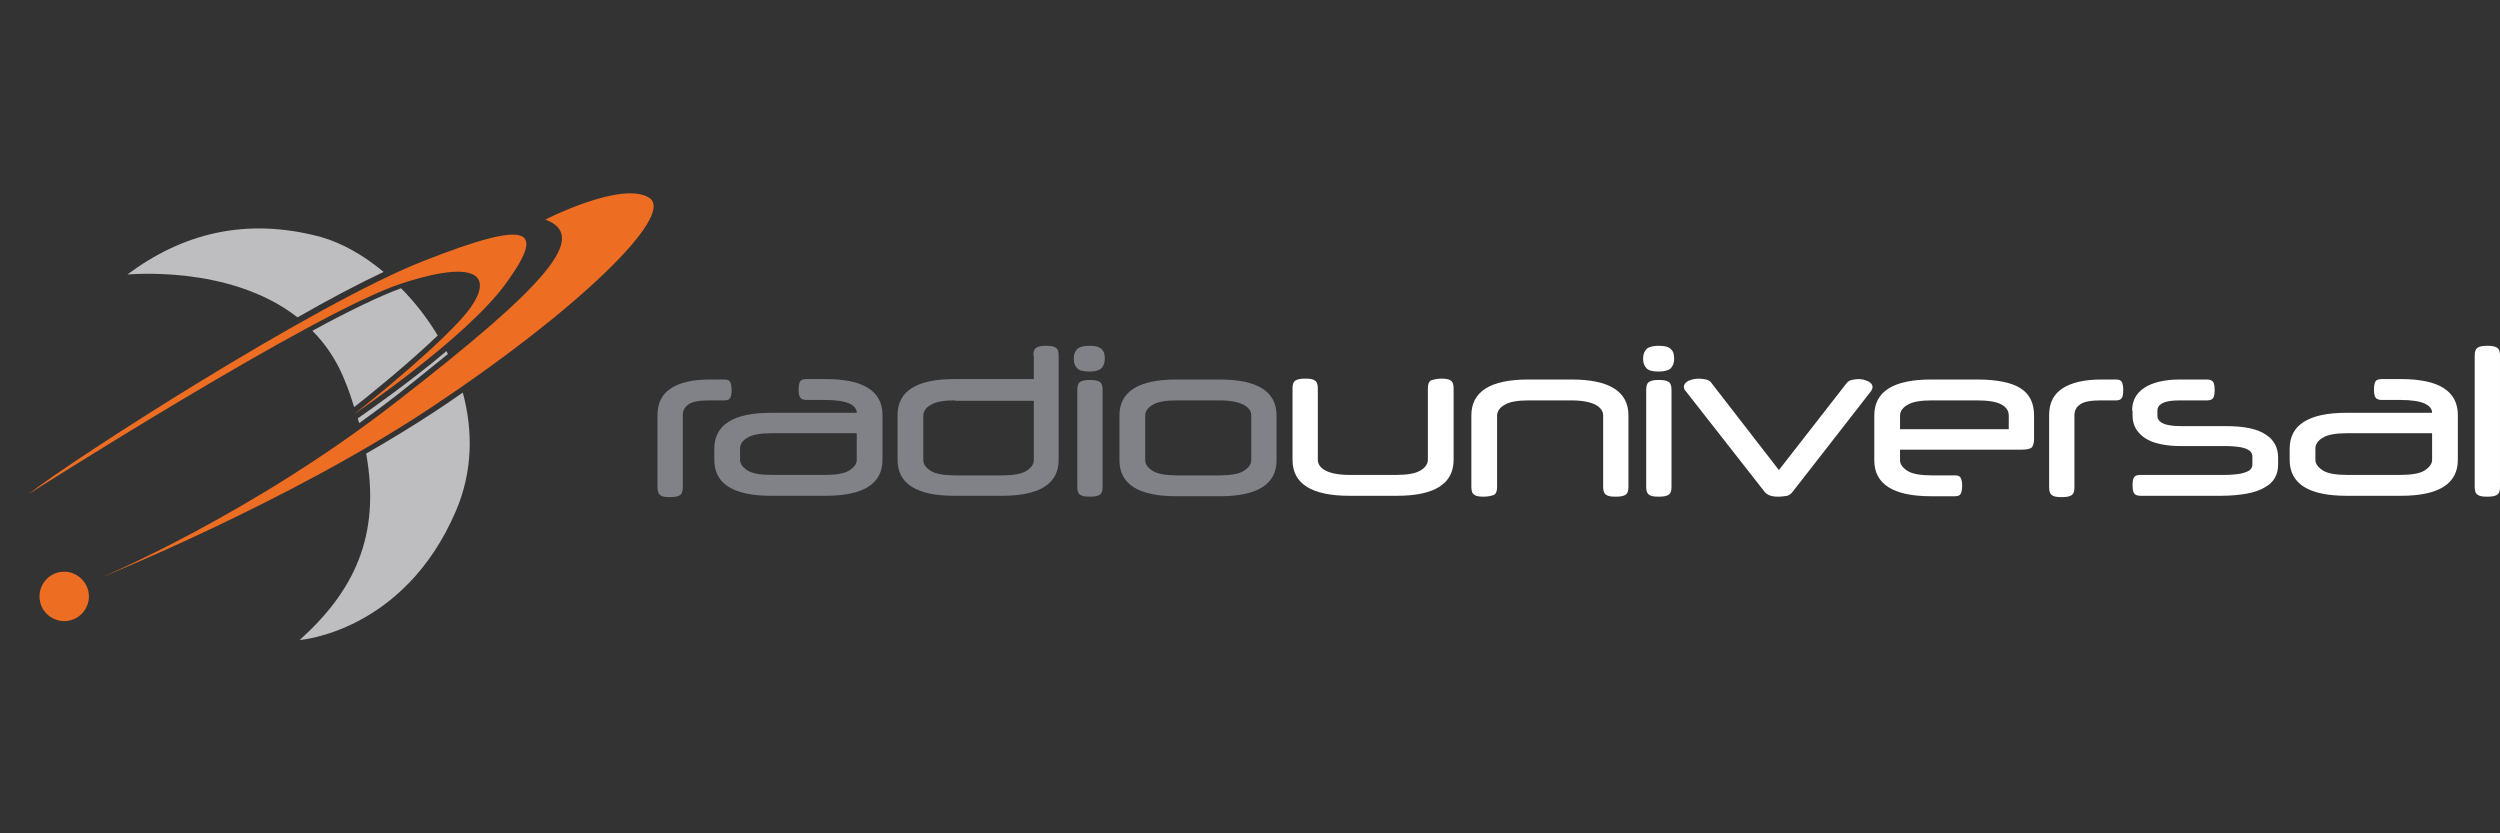 <?xml version="1.0" encoding="utf-8"?>
<!-- Generator: Adobe Illustrator 16.0.0, SVG Export Plug-In . SVG Version: 6.00 Build 0)  -->
<!DOCTYPE svg PUBLIC "-//W3C//DTD SVG 1.1//EN" "http://www.w3.org/Graphics/SVG/1.1/DTD/svg11.dtd">
<svg version="1.1" id="Layer_1" xmlns="http://www.w3.org/2000/svg" xmlns:xlink="http://www.w3.org/1999/xlink" x="0px" y="0px"
	 width="3000px" height="1000px" viewBox="0 0 3000 1000" enable-background="new 0 0 3000 1000" xml:space="preserve">
<rect x="0" y="0" width="3000" height="1000" fill="#333333" stroke="none"/>
<g>
	<path fill="#BEBEC0" d="M414.095,457.553c4.36,10.465,7.848,20.929,10.901,30.958c10.028-7.849,60.607-47.963,100.285-85.896
		c-12.645-20.93-27.469-40.115-44.038-56.684c-25.289,9.156-63.224,27.469-106.39,51.015
		C390.985,413.078,404.503,433.136,414.095,457.553"/>
	<path fill="#BEBEC0" d="M537.49,424.851c-0.436-1.308-1.308-2.18-1.744-3.487c-47.526,40.114-97.234,74.123-106.39,80.665
		c0.436,1.743,0.871,3.487,1.744,5.667c15.26-10.9,30.521-22.236,46.218-34.445C497.376,457.116,517.87,440.984,537.49,424.851"/>
	<path fill="#BEBEC0" d="M523.974,492.435c-27.034,17.878-55.812,35.318-84.588,51.888c17.876,98.978-14.826,165.254-79.793,223.681
		c0,0,125.139-9.156,187.492-154.789c20.493-47.963,20.493-96.797,8.284-142.144C544.903,478.481,534.438,485.459,523.974,492.435"
		/>
	<path fill="#BEBEC0" d="M356.976,380.813c36.626-20.93,71.944-39.679,103.338-54.503c-24.417-20.494-50.58-34.883-74.997-41.859
		c-90.694-24.417-166.998-3.925-232.402,44.911C152.916,329.797,275.002,316.717,356.976,380.813"/>
	<path fill="#ED6D22" d="M33.88,593.157c0,0,343.589-218.886,447.798-252.896c103.774-34.01,113.803-2.181,68.893,45.783
		C505.661,434.008,424.56,497.23,424.56,497.23s133.424-90.257,181.823-156.097c47.962-65.84,34.01-79.793-97.234-28.342
		C377.469,364.244,85.332,552.606,33.88,593.157"/>
	<path fill="#ED6D22" d="M119.342,693.879c0,0,181.823-75.433,358.849-213.652c177.462-137.785,229.786-197.084,176.154-216.705
		c0,0,92.001-47.092,124.704-26.162c32.702,20.93-89.822,137.784-261.616,251.587C345.639,603.187,119.342,693.879,119.342,693.879"
		/>
	<path fill="#ED6D22" d="M106.697,715.681c0,16.133-13.081,29.649-29.65,29.649c-16.133,0-29.65-13.081-29.65-29.649
		c0-16.134,13.081-29.649,29.65-29.649C93.18,686.031,106.697,699.547,106.697,715.681"/>
</g>
<path fill="#808287" d="M869.41,455.426c3.728,0,5.858,1.065,6.923,3.195c1.065,2.129,1.597,5.325,1.597,9.585
	c0,4.26-0.532,7.455-1.597,9.052c-1.065,2.13-3.195,3.196-6.923,3.196h-18.638c-11.716,0-20.235,1.597-24.496,4.792
	c-4.793,3.195-6.923,7.455-6.923,13.313v86.268c0,4.793-1.065,7.988-3.728,9.585c-2.662,1.598-6.39,2.13-11.715,2.13
	s-9.053-0.532-11.183-2.13c-2.663-1.597-3.728-4.792-3.728-9.585v-86.8c0-14.378,5.325-25.028,15.976-31.952
	c10.65-6.922,26.093-10.649,46.329-10.649H869.41z"/>
<path fill="#808287" d="M925.324,594.945c-45.265,0-68.162-14.379-68.162-43.135v-13.313c0-28.756,22.897-43.134,68.162-43.134
	h102.775l0,0c0-4.792-3.195-8.52-9.053-11.183c-5.857-2.662-15.975-4.26-29.288-4.26h-22.366c-3.728,0-5.858-1.065-7.456-3.195
	c-1.065-2.13-1.598-5.326-1.598-9.053c0-4.26,0.533-7.454,1.598-9.584c1.065-2.131,3.728-3.196,7.456-3.196h23.431
	c45.264,0,68.161,14.378,68.161,43.134v53.784c0,28.756-22.897,43.135-68.161,43.135H925.324L925.324,594.945z M989.758,569.917
	c13.313,0,23.431-1.598,29.288-5.325c5.858-3.729,9.053-7.988,9.053-12.781v-31.95h-101.71c-13.312,0-23.43,1.597-29.288,5.325
	c-5.858,3.195-9.053,7.988-9.053,12.78v13.845c0,4.793,3.195,9.053,9.053,12.781c5.858,3.728,15.976,5.325,29.288,5.325H989.758z"/>
<path fill="#808287" d="M1240.04,426.67c0-4.792,1.065-7.988,3.728-9.585s6.391-2.13,11.715-2.13c5.325,0,9.053,0.533,11.183,2.13
	c2.663,1.598,3.728,4.793,3.728,9.585v125.14c0,28.756-22.898,43.136-68.162,43.136h-56.979c-45.264,0-68.163-14.38-68.163-43.136
	v-53.783c0-28.756,22.898-43.134,68.163-43.134h95.319V426.67H1240.04z M1146.317,480.455c-13.313,0-23.431,1.597-29.289,5.325
	c-5.856,3.195-9.052,7.987-9.052,12.78v53.785c0,4.791,3.196,9.052,9.052,12.78c5.858,3.727,15.976,5.324,29.289,5.324h55.914
	c13.313,0,23.43-1.598,29.288-5.324c5.858-3.729,9.053-7.989,9.053-12.78v-71.358h-94.255V480.455z"/>
<path fill="#808287" d="M1288.499,430.398c0-5.325,1.598-9.052,4.26-11.715c3.194-2.663,7.987-3.728,14.377-3.728
	c6.922,0,11.715,1.065,14.377,3.728c3.196,2.663,4.261,6.39,4.261,11.715c0,5.325-1.598,9.053-4.261,11.715
	c-3.195,2.662-7.987,3.727-14.377,3.727c-6.922,0-11.715-1.065-14.377-3.727C1290.096,439.451,1288.499,435.723,1288.499,430.398
	 M1323.112,584.295c0,4.792-1.065,7.986-3.728,9.586c-2.663,1.597-6.39,2.129-11.716,2.129c-5.325,0-9.052-0.532-11.183-2.129
	c-2.663-1.6-3.727-4.794-3.727-9.586V467.674c0-4.793,1.064-7.988,3.727-9.585c2.663-1.598,6.391-2.131,11.183-2.131
	c5.326,0,9.053,0.533,11.716,2.131c2.663,1.597,3.728,4.792,3.728,9.585V584.295z"/>
<path fill="#808287" d="M1343.349,498.56c0-28.756,22.897-43.133,68.161-43.133h52.187c45.264,0,68.161,14.377,68.161,43.133v53.785
	c0,28.755-22.897,43.133-68.161,43.133h-52.187c-45.264,0-68.161-14.378-68.161-43.133V498.56z M1501.505,498.56
	c0-5.325-3.196-9.585-9.053-12.78c-5.858-3.195-15.976-5.325-29.289-5.325h-50.589c-13.313,0-23.43,1.597-29.288,5.325
	c-5.858,3.195-9.053,7.987-9.053,12.78v53.785c0,4.792,3.195,9.052,9.053,12.78c5.858,3.727,15.976,5.324,29.288,5.324h50.589
	c13.313,0,23.431-1.598,29.289-5.324c5.857-3.729,9.053-7.988,9.053-12.78V498.56z"/>
<path fill="#FFFFFF" d="M1729.421,454.361c5.325,0,9.053,0.533,11.183,2.13c2.662,1.598,3.728,4.793,3.728,9.584v85.735
	c0,28.756-22.898,43.136-68.162,43.136h-56.979c-45.264,0-68.163-14.38-68.163-43.136v-85.735c0-4.792,1.065-7.987,3.729-9.584
	c2.662-1.598,6.391-2.13,11.715-2.13c5.325,0,9.054,0.533,11.184,2.13c2.662,1.598,3.727,4.793,3.727,9.584v85.735
	c0,5.326,3.196,9.586,9.054,12.781c5.857,3.194,15.976,5.325,29.287,5.325h55.382c13.313,0,23.432-1.598,29.289-5.325
	c5.857-3.195,9.053-7.988,9.053-12.781v-85.735c0-4.792,1.065-7.987,3.728-9.584
	C1720.367,455.426,1724.628,454.361,1729.421,454.361"/>
<path fill="#FFFFFF" d="M1780.542,596.01c-5.325,0-9.052-0.532-11.183-2.129c-2.662-1.6-3.728-4.794-3.728-9.586V498.56
	c0-28.756,22.897-43.133,68.161-43.133h52.188c45.264,0,68.161,14.377,68.161,43.133v85.735c0,4.792-1.065,7.986-3.728,9.586
	c-2.663,1.597-6.39,2.129-11.715,2.129s-9.053-0.532-11.184-2.129c-2.663-1.6-3.728-4.794-3.728-9.586V498.56
	c0-5.325-3.194-9.586-9.053-12.78c-5.857-3.195-15.975-5.325-29.288-5.325h-50.59c-13.312,0-23.43,1.597-29.287,5.325
	c-5.858,3.195-9.053,7.987-9.053,12.78v85.735c0,4.792-1.065,7.986-3.727,9.586C1789.595,594.945,1785.867,596.01,1780.542,596.01"
	/>
<path fill="#FFFFFF" d="M1971.716,430.398c0-5.325,1.596-9.052,4.26-11.715c3.195-2.663,7.986-3.728,14.376-3.728
	c6.925,0,11.717,1.065,14.379,3.728c3.195,2.663,4.26,6.39,4.26,11.715c0,5.325-1.597,9.053-4.26,11.715
	c-3.195,2.662-7.988,3.727-14.379,3.727c-6.923,0-11.715-1.065-14.376-3.727C1973.312,439.451,1971.716,435.723,1971.716,430.398
	 M2005.795,584.295c0,4.792-1.064,7.986-3.727,9.586c-2.662,1.597-6.392,2.129-11.717,2.129c-5.324,0-9.052-0.532-11.181-2.129
	c-2.664-1.6-3.729-4.794-3.729-9.586V467.674c0-4.793,1.065-7.988,3.729-9.585c2.662-1.598,6.389-2.131,11.181-2.131
	c5.325,0,9.055,0.533,11.717,2.131c2.662,1.597,3.727,4.792,3.727,9.585V584.295z"/>
<path fill="#FFFFFF" d="M2133.6,596.01c-4.261,0-7.455-0.532-10.118-1.598c-2.662-1.065-4.793-2.662-6.392-4.792l-94.254-120.349
	c-1.598-1.597-2.131-3.196-2.131-5.325c0-2.662,1.6-4.792,5.325-6.923c3.729-1.597,7.989-2.663,12.781-2.663
	c2.663,0,5.325,0.532,8.521,1.065c2.662,0.532,5.325,2.129,6.923,4.793l80.409,103.84l80.942-103.84
	c1.597-2.13,3.728-3.728,6.391-4.261c2.661-0.532,5.324-1.065,7.987-1.065c4.261,0,8.521,1.065,11.716,2.663
	c3.195,1.598,5.324,3.728,5.324,6.923c0,1.597-0.532,3.196-2.129,5.325l-93.723,120.349c-1.599,2.129-3.728,3.729-6.391,4.793
	C2141.056,595.478,2137.859,596.01,2133.6,596.01"/>
<path fill="#FFFFFF" d="M2280.041,539.563v12.782c0,4.791,3.194,9.052,9.053,12.78c5.857,3.727,15.976,5.324,29.287,5.324h27.691
	c3.728,0,5.858,1.065,6.924,3.196c1.064,2.129,1.596,5.324,1.596,9.052s-0.531,7.455-1.596,9.584
	c-1.066,2.131-3.196,3.196-6.924,3.196h-28.756c-45.264,0-68.161-14.378-68.161-43.133V498.56c0-28.756,22.897-43.133,68.161-43.133
	h55.383c23.962,0,41.535,3.728,52.186,10.649c10.65,6.923,15.975,17.573,15.975,32.484v28.223c0,4.793-1.064,7.988-2.662,10.118
	c-1.598,1.598-5.857,2.662-11.715,2.662H2280.041L2280.041,539.563z M2280.041,515.067h130.465V498.56
	c0-5.858-3.195-10.118-9.053-13.313c-5.857-3.195-15.976-4.792-29.288-4.792h-53.784c-13.312,0-23.43,1.597-29.287,5.325
	c-5.858,3.195-9.053,7.987-9.053,12.78V515.067L2280.041,515.067z"/>
<path fill="#FFFFFF" d="M2539.375,455.426c3.728,0,5.857,1.065,6.922,3.195c1.066,2.129,1.599,5.325,1.599,9.585
	c0,4.26-0.532,7.455-1.599,9.052c-1.064,2.13-3.194,3.196-6.922,3.196h-18.639c-11.716,0-20.235,1.597-24.495,4.792
	c-4.793,3.195-6.922,7.455-6.922,13.313v86.268c0,4.793-1.065,7.988-3.729,9.585c-2.663,1.598-6.391,2.13-11.716,2.13
	c-5.324,0-9.053-0.532-11.182-2.13c-2.663-1.597-3.729-4.792-3.729-9.585v-86.8c0-14.378,5.326-25.028,15.976-31.952
	c10.65-6.922,26.094-10.649,46.329-10.649H2539.375z"/>
<path fill="#FFFFFF" d="M2558.546,492.702c0-11.715,4.793-20.768,14.377-27.158c9.586-6.39,23.964-10.118,42.603-10.118h33.016
	c3.729,0,5.856,1.065,7.455,3.195c1.064,2.129,1.598,5.325,1.598,9.585c0,4.26-0.533,7.455-1.598,9.052
	c-1.065,2.13-3.729,3.196-7.455,3.196h-33.016c-9.055,0-15.976,1.065-20.236,3.194c-4.26,2.13-6.39,5.326-6.39,9.053v6.391
	c0,3.729,2.13,6.923,6.923,9.053c4.259,2.129,11.714,3.194,21.3,3.194h53.251c22.367,0,38.342,3.195,48.459,10.117
	c10.118,6.391,14.91,15.977,14.91,27.691v7.988c0,5.857-1.064,11.183-3.727,15.975c-2.663,4.793-6.391,8.521-12.249,11.716
	c-5.325,3.194-12.247,5.858-21.3,7.454c-8.52,1.6-19.171,2.664-30.886,2.664h-97.45c-3.729,0-5.858-1.064-7.456-3.195
	c-1.065-2.13-1.597-5.325-1.597-9.586c0-4.26,0.533-7.454,1.597-9.053c1.065-2.131,3.728-3.194,7.456-3.194h101.709
	c6.392,0,11.717-0.532,15.977-1.065c4.259-0.532,7.455-1.598,10.118-2.662c2.661-1.064,4.259-2.13,5.326-3.728
	c1.063-1.599,1.597-3.195,1.597-5.326v-9.052c0-2.131-0.533-3.729-1.597-5.325c-1.067-1.598-2.665-2.663-4.794-3.728
	c-2.131-1.065-5.857-2.13-9.585-2.663c-4.26-0.532-9.054-1.065-15.442-1.065h-53.785c-19.17,0-34.081-3.194-43.665-9.585
	c-9.587-6.391-14.911-15.443-14.911-26.625v-6.391H2558.546z"/>
<path fill="#FFFFFF" d="M2815.75,594.945c-45.264,0-68.161-14.379-68.161-43.135v-13.313c0-28.756,22.897-43.134,68.161-43.134
	h102.775l0,0c0-4.792-3.195-8.52-9.053-11.183c-5.857-2.662-15.976-4.26-29.288-4.26h-22.365c-3.729,0-5.859-1.065-7.455-3.195
	c-1.066-2.13-1.599-5.326-1.599-9.053c0-4.26,0.532-7.454,1.599-9.584c1.064-2.131,3.726-3.196,7.455-3.196h23.431
	c45.264,0,68.161,14.378,68.161,43.134v53.784c0,28.756-22.897,43.135-68.161,43.135H2815.75L2815.75,594.945z M2880.185,569.917
	c13.313,0,23.431-1.598,29.288-5.325c5.857-3.729,9.053-7.988,9.053-12.781v-31.95h-101.711c-13.313,0-23.431,1.597-29.288,5.325
	c-5.856,3.195-9.053,7.988-9.053,12.78v13.845c0,4.793,3.196,9.053,9.053,12.781c5.857,3.728,15.976,5.325,29.288,5.325H2880.185z"
	/>
<path fill="#FFFFFF" d="M3000,584.295c0,4.792-1.065,7.986-3.728,9.586c-2.663,1.597-6.391,2.129-11.716,2.129
	s-9.053-0.532-11.183-2.129c-2.663-1.6-3.728-4.794-3.728-9.586V426.67c0-4.792,1.064-7.988,3.728-9.586
	c2.663-1.597,6.391-2.13,11.183-2.13c5.325,0,9.053,0.533,11.716,2.13c2.662,1.598,3.728,4.793,3.728,9.586V584.295z"/>
</svg>
